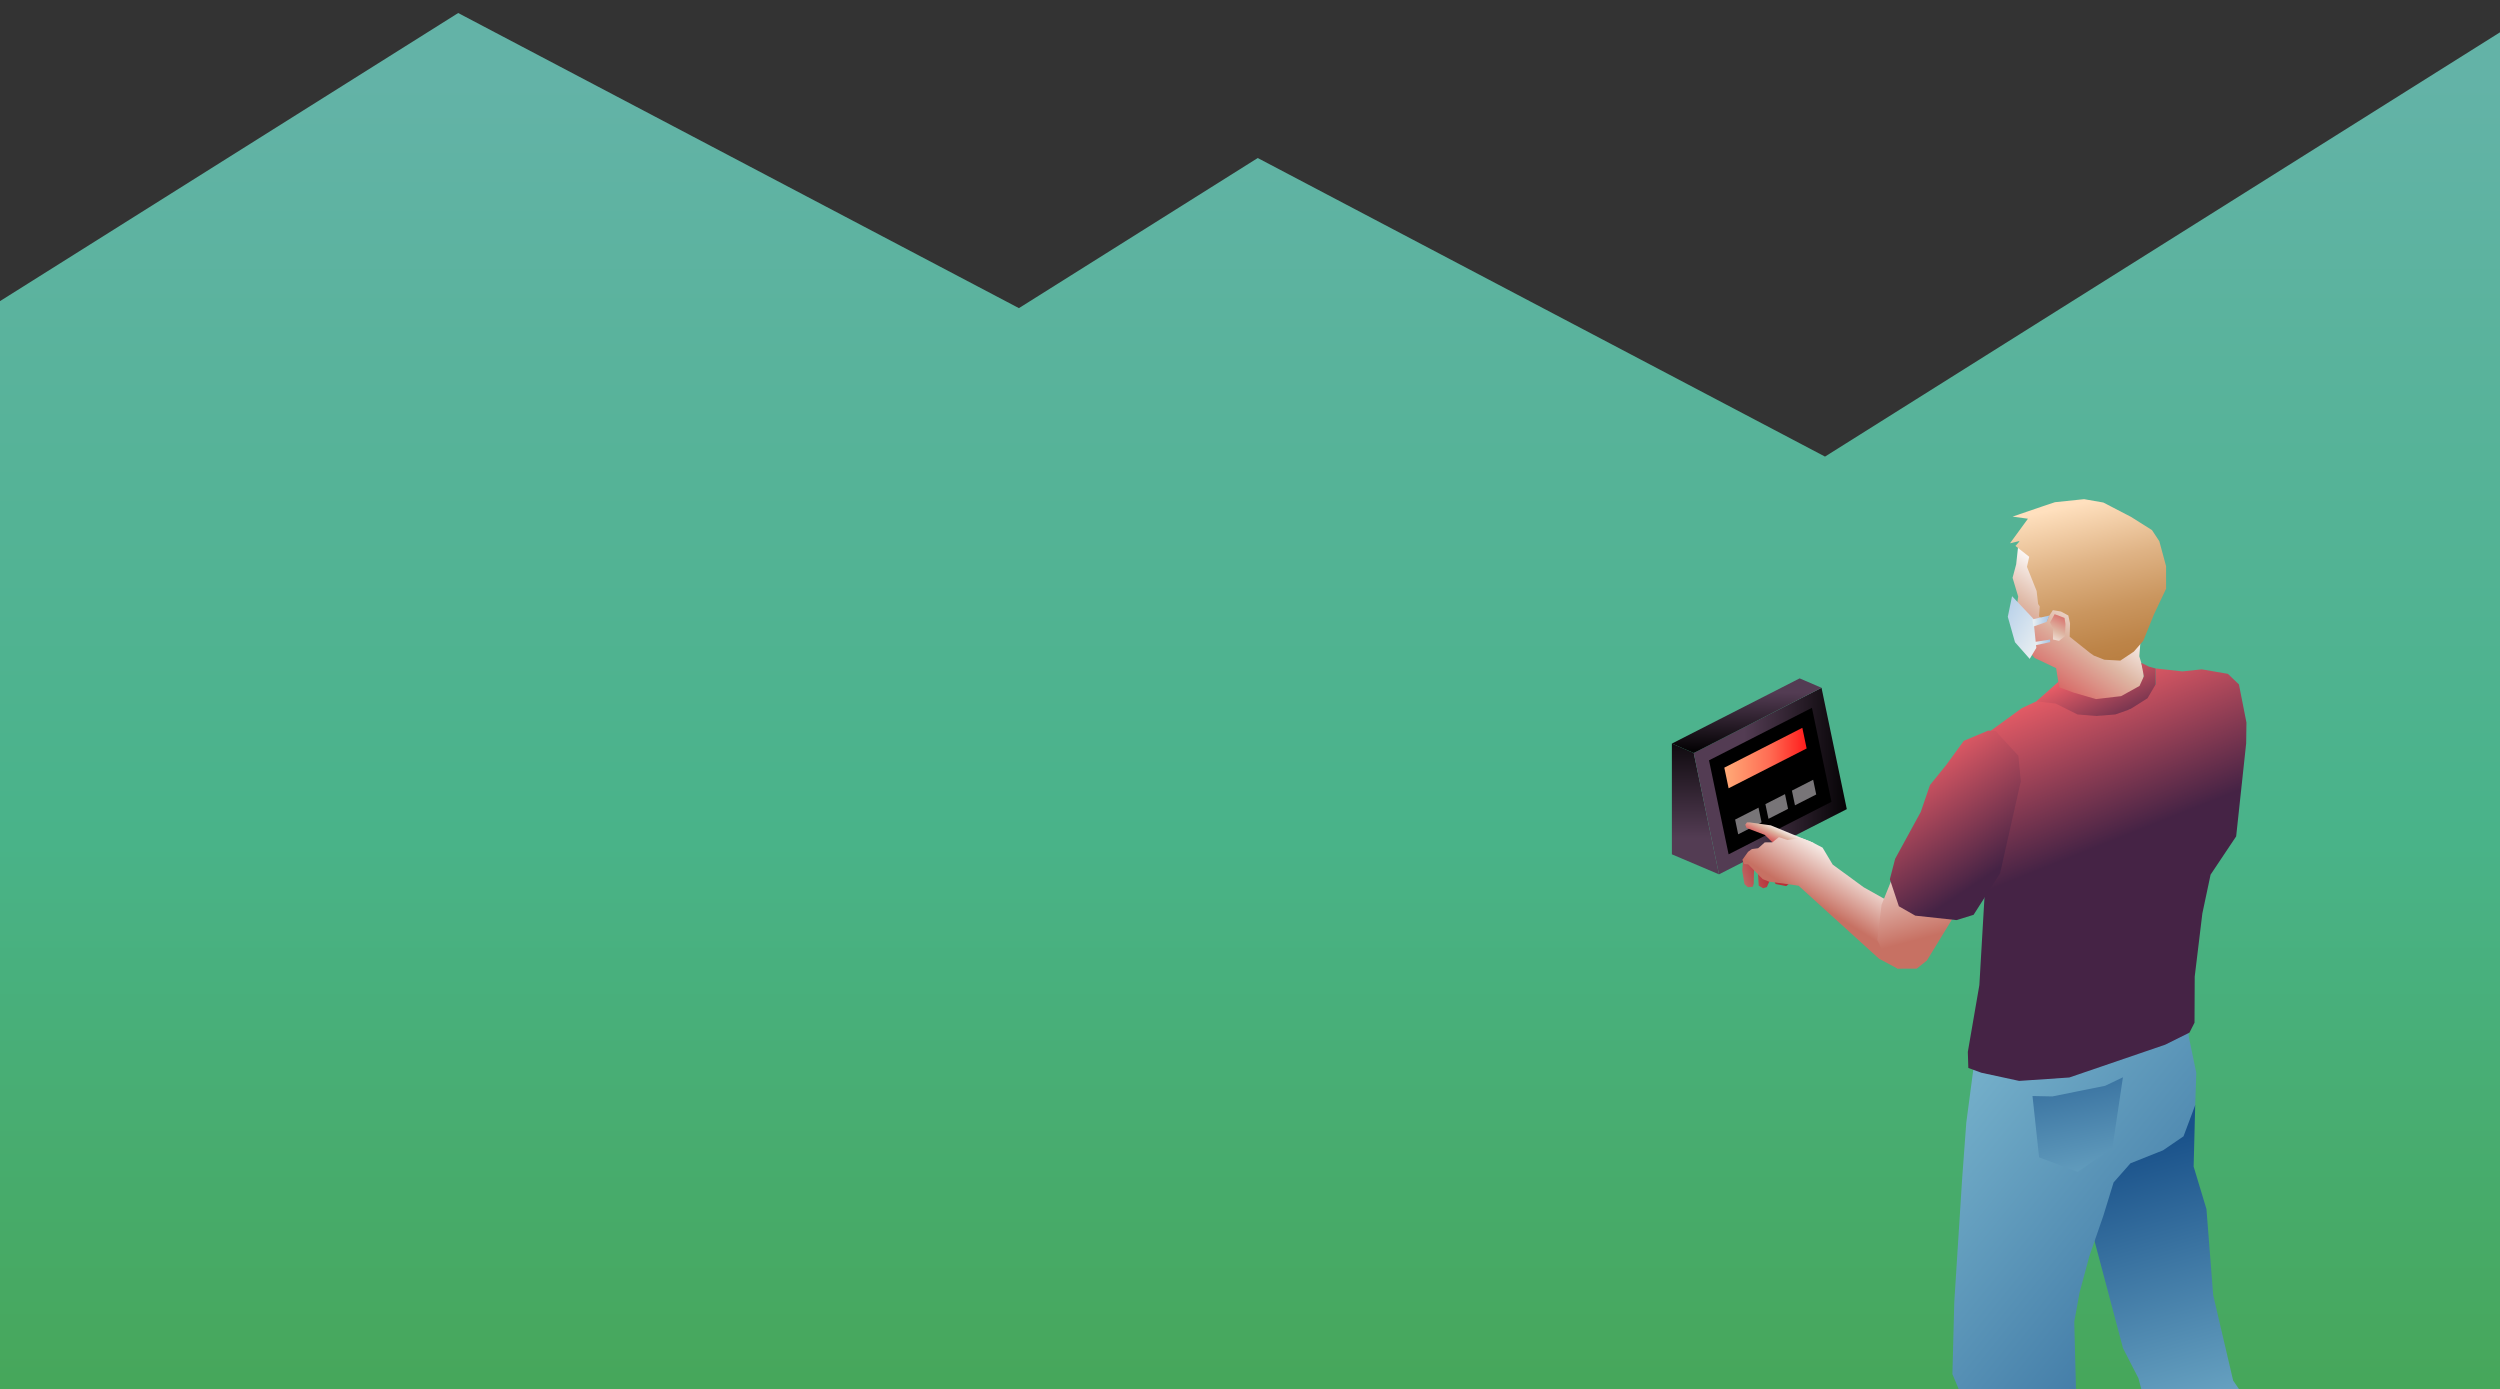<?xml version="1.0" encoding="UTF-8"?> <svg xmlns="http://www.w3.org/2000/svg" width="1920" height="1067" viewBox="0 0 1920 1067" fill="none"><rect x="0" y="0" width="1920" height="1067" fill="#333333" stroke="none"/> <g clip-path="url(#clip0)"> <path d="M1920 24.81V1766.93H0V231.26L351.89 10L782.53 236.65L965.94 121.36L1401.61 350.66L1920 24.81Z" fill="url(#paint0_linear)"></path> <path d="M1320.19 671.494L1284 656.121V571.068L1300.78 578.301L1320.19 671.494Z" fill="url(#paint1_linear)"></path> <path d="M1418.34 621.417L1320.19 671.494L1300.78 578.301L1398.93 528.225L1418.34 621.417Z" fill="url(#paint2_linear)"></path> <path d="M1312.52 583.928L1391.56 543.605L1406.6 615.791L1327.57 656.121L1312.52 583.928Z" fill="black"></path> <path d="M1387.5 574.826L1327.57 605.401L1324.27 589.555L1384.19 558.972L1387.5 574.826Z" fill="url(#paint3_linear)"></path> <path d="M1352.89 631.583L1334.92 640.748L1332.57 629.433L1350.53 620.269L1352.89 631.583Z" fill="#787578"></path> <path d="M1373.23 621.192L1358.19 628.867L1355.83 617.568L1370.88 609.886L1373.23 621.192Z" fill="#787578"></path> <path d="M1394.85 610.165L1378.54 618.484L1376.18 607.185L1392.5 598.858L1394.85 610.165Z" fill="#787578"></path> <path d="M1398.93 528.225L1300.78 578.302L1284 571.069L1382.14 520.992L1398.93 528.225Z" fill="url(#paint4_linear)"></path> <path d="M1392.81 647.399L1359.96 633.872L1343.9 631.622L1341.63 631.614L1340.35 633.384L1341.34 635.882L1355.31 641.175L1374.79 660.017" fill="url(#paint5_linear)"></path> <path d="M1685.92 848.737L1684.72 895.981L1694.56 928.582L1699.73 994.692L1715.04 1060.2L1730.77 1083.31L1742.32 1141.32L1742.89 1172.78L1752.56 1244.37L1734.37 1258.78L1701.19 1247.84L1681.26 1227.33L1679.83 1207.7L1670.59 1193.85L1661.08 1128.32L1642.31 1058.49L1630.46 1035.4L1605.75 942.357L1588.05 885.303L1677.52 831.61L1681.34 840.193L1685.92 848.737Z" fill="url(#paint6_linear)"></path> <path d="M1604.59 964.87L1597.09 992.768L1593.04 1015.09L1595.36 1106.49L1604.02 1129.01L1600.89 1226.18L1600.07 1254.47L1597.04 1269.57L1576.45 1276.11L1551.82 1271.49L1542.11 1271.21L1526.51 1260.43L1530.36 1243.11L1527.67 1233.1L1525.49 1148.73L1509.84 1080.12L1499.45 1055.31L1500.88 1000.16L1506.93 905.217L1510.11 862.225L1521.9 772.967L1539.25 790.342L1623.84 783.986L1667.41 751.386L1675.49 753.093L1681.18 797.078L1686.76 824.014L1685.92 848.738L1676.94 872.694L1661.16 883.473L1636.21 893.398L1623.25 908.104L1615.37 933.697L1604.59 964.87Z" fill="url(#paint7_linear)"></path> <path d="M1338.72 661.274L1338.02 668.716L1339.73 678.998L1342.36 681.38L1346.05 681.055L1346.83 678.804L1347.12 666.791L1349.98 668.421L1350.7 680.209L1354.14 682.211L1356.95 681.241L1360.66 672.782L1363.67 678.936L1371.86 680.535L1378.5 674.629L1357.26 659.566L1338.72 661.274Z" fill="url(#paint8_linear)"></path> <path d="M1574.98 398.264L1600.57 391.342L1630.01 400.964L1654.64 432.712L1646.37 460.423L1643 504.028L1646.51 515.847L1645.61 537.77L1644.45 552.103L1586.06 550.093L1581.99 531.321L1579.11 513.154L1562.67 505.347L1559.6 501.886L1556.41 489.369L1554.28 481.679L1548.33 468.975L1549.97 458.196L1545.65 443.762L1548.42 433.371L1550.15 417.509L1551.36 415.406L1574.98 398.264Z" fill="url(#paint9_linear)"></path> <path d="M1574.44 478.1L1577.93 471.698L1582.11 473.25L1585.56 474.608L1586.28 479.264L1585.89 488.577L1581.33 492.162L1576.68 491.13L1576.74 482.656L1574.44 478.1Z" fill="url(#paint10_linear)"></path> <path d="M1663.55 434.83V452.143L1654.14 472.087L1646.03 492.147L1638.77 500.451L1628.41 507.35L1616.11 506.667L1608.1 503.516L1604.99 501.343L1589.52 488.997L1589.8 478.792L1588.47 472.7L1582.78 469.65L1576.62 468.587L1573.91 472.739L1571.9 477.542L1565.94 473.414L1566.52 465.7L1565.28 463.877L1564.12 453.874L1556.71 435.311L1558.44 427.598L1547.86 419.279L1551.36 415.406L1543.69 417.245L1557.45 398.388L1545.65 396.743L1568.83 388.827L1578.22 385.685L1600.58 383.356L1615.39 385.948L1636.69 397.007L1652.72 407.118L1658.35 415.639L1663.55 434.83Z" fill="url(#paint11_linear)"></path> <path d="M1725.27 554.896L1725.06 570.874L1717.37 642.338L1697.73 671.726L1691.4 701.58L1685.54 750.035L1685.39 785.429L1681.53 793.042L1662.9 802.316L1589.24 827.513L1550.73 830.136L1521.68 823.858L1511.68 820.203L1511.29 807.856L1520.15 756.523L1528.88 606.851L1511.29 576.392L1524.87 564.131L1552.85 543.791L1571.76 534.968L1587.83 541.129L1610.29 549.891L1635.9 544.715L1655.57 525.57L1655.47 513.348L1676.11 515.645L1690.95 514.046L1711.02 517.515L1719.5 525.64L1725.27 554.896Z" fill="url(#paint12_linear)"></path> <path d="M1472.31 743.711L1457.16 743.773L1443.19 736.378L1381.32 680.248L1368.53 678.393L1363.05 677.702L1359.51 677.237L1358.69 677.144L1353.8 675.18L1348.99 670.291L1347.11 668.367L1342.61 663.804L1339.43 663.548L1338.7 661.646L1338.17 660.288L1342.51 654.197L1345.42 652.086L1350.24 651.442C1350.24 651.442 1355.14 647.274 1355.2 647.034C1355.25 646.832 1361.11 646.933 1361.11 646.933L1366.23 642.937L1372.85 645.102L1383.38 643.643L1389.21 645.753L1392.82 647.391L1399.74 650.999L1407.5 664.006L1431.37 681.466L1454.87 694.643L1453.98 720.95L1472.31 743.711Z" fill="url(#paint13_linear)"></path> <path d="M1520.15 671.689L1479.86 737.659L1472.31 743.712L1457.16 743.766L1448.62 736.782L1441.77 721.913L1445.02 694.861L1455.17 669.741L1474.59 635.65L1508.95 643.279L1520.15 671.689Z" fill="url(#paint14_linear)"></path> <path d="M1536.03 670.758L1515.71 702.582L1502.58 706.641L1470.94 703.219L1458.33 696.017L1451.4 675.266L1455.46 659.567L1475.16 623.505L1482.2 602.925L1494.81 587.343L1508.19 568.967L1526.88 561.098L1532.6 561.439L1550.09 580.405L1551.99 599.938L1536.03 670.758Z" fill="url(#paint15_linear)"></path> <path d="M1541.99 473.694L1547.51 493.219L1558.81 506.008L1563.9 497.565L1561.59 475.161L1545.26 457.855L1541.99 473.694Z" fill="url(#paint16_linear)"></path> <path d="M1560.96 475.657L1573.91 472.739L1571.9 477.543L1561.59 481.221" fill="url(#paint17_linear)"></path> <path d="M1562.96 492.969L1574.44 491.192L1574.54 493.132L1563.21 495.546L1562.96 492.969Z" fill="url(#paint18_linear)"></path> <path d="M1560.96 841.746L1576.15 842.064L1616.77 833.885L1630.41 827.343L1622.36 881.354L1595.68 900.033L1566.03 888.858L1560.96 841.746Z" fill="url(#paint19_linear)"></path> <path d="M1655.57 525.571L1649.29 536.249L1635.9 544.715L1624.59 548.696L1610.3 549.891L1595.49 548.696L1578.74 540.323L1563.9 538.639L1581.13 523.374L1581.47 527.837L1592.49 531.911L1609.74 536.9L1629.01 534.634L1643.15 526.804L1646.51 519.386L1644.49 509.072L1650.39 511.967L1655.33 513.333L1655.48 513.348L1655.57 525.571Z" fill="url(#paint20_linear)"></path> </g> <defs> <linearGradient id="paint0_linear" x1="960" y1="62.044" x2="960" y2="1131.5" gradientUnits="userSpaceOnUse"> <stop stop-color="#63B3A7"></stop> <stop offset="0.541" stop-color="#49B389"></stop> <stop offset="1" stop-color="#46A553"></stop> </linearGradient> <linearGradient id="paint1_linear" x1="1302.1" y1="684.594" x2="1302.1" y2="560.188" gradientUnits="userSpaceOnUse"> <stop offset="0.328" stop-color="#533C53"></stop> <stop offset="1" stop-color="#050305"></stop> </linearGradient> <linearGradient id="paint2_linear" x1="1300.78" y1="599.861" x2="1418.35" y2="599.861" gradientUnits="userSpaceOnUse"> <stop offset="0.328" stop-color="#533C53"></stop> <stop offset="1" stop-color="#050305"></stop> </linearGradient> <linearGradient id="paint3_linear" x1="1324.27" y1="582.188" x2="1387.5" y2="582.188" gradientUnits="userSpaceOnUse"> <stop stop-color="#FFAB78"></stop> <stop offset="0.541" stop-color="#FF6D54"></stop> <stop offset="1" stop-color="#FF1C1C"></stop> </linearGradient> <linearGradient id="paint4_linear" x1="1342.28" y1="509.279" x2="1340.92" y2="576.599" gradientUnits="userSpaceOnUse"> <stop offset="0.328" stop-color="#533C53"></stop> <stop offset="1" stop-color="#050305"></stop> </linearGradient> <linearGradient id="paint5_linear" x1="1368.83" y1="635.601" x2="1362.17" y2="649.886" gradientUnits="userSpaceOnUse"> <stop stop-color="white"></stop> <stop offset="0.358" stop-color="#DEB7A4"></stop> <stop offset="1" stop-color="#D33039"></stop> </linearGradient> <linearGradient id="paint6_linear" x1="1702.5" y1="1106.17" x2="1637.85" y2="879.88" gradientUnits="userSpaceOnUse"> <stop stop-color="#73AEC9"></stop> <stop offset="1" stop-color="#19518A"></stop> </linearGradient> <linearGradient id="paint7_linear" x1="1463.87" y1="895.395" x2="1781.54" y2="1153.38" gradientUnits="userSpaceOnUse"> <stop stop-color="#73AEC9"></stop> <stop offset="1" stop-color="#19518A"></stop> </linearGradient> <linearGradient id="paint8_linear" x1="1295.13" y1="692.542" x2="1357.12" y2="670.255" gradientUnits="userSpaceOnUse"> <stop stop-color="white"></stop> <stop offset="0.358" stop-color="#C4A697"></stop> <stop offset="1" stop-color="#B93038"></stop> </linearGradient> <linearGradient id="paint9_linear" x1="1613.95" y1="461.313" x2="1554.97" y2="543.809" gradientUnits="userSpaceOnUse"> <stop stop-color="white"></stop> <stop offset="0.358" stop-color="#DEB7A4"></stop> <stop offset="1" stop-color="#D33039"></stop> </linearGradient> <linearGradient id="paint10_linear" x1="1573.39" y1="496.742" x2="1590.35" y2="463.18" gradientUnits="userSpaceOnUse"> <stop stop-color="white"></stop> <stop offset="0.358" stop-color="#DEB7A4"></stop> <stop offset="1" stop-color="#D33039"></stop> </linearGradient> <linearGradient id="paint11_linear" x1="1623.17" y1="514.01" x2="1586.7" y2="349.881" gradientUnits="userSpaceOnUse"> <stop stop-color="#B87D3F"></stop> <stop offset="0.109" stop-color="#BD8448"></stop> <stop offset="0.282" stop-color="#CA965F"></stop> <stop offset="0.5" stop-color="#DFB385"></stop> <stop offset="0.749" stop-color="#FCDCB9"></stop> <stop offset="0.771" stop-color="#FFE0BE"></stop> </linearGradient> <linearGradient id="paint12_linear" x1="1631.1" y1="711.831" x2="1558.21" y2="529.04" gradientUnits="userSpaceOnUse"> <stop offset="0.328" stop-color="#452345"></stop> <stop offset="1" stop-color="#F16068"></stop> </linearGradient> <linearGradient id="paint13_linear" x1="1426.55" y1="667.643" x2="1400.39" y2="709.808" gradientUnits="userSpaceOnUse"> <stop stop-color="#F6EBE6"></stop> <stop offset="0.793" stop-color="#C77163"></stop> </linearGradient> <linearGradient id="paint14_linear" x1="1468.93" y1="651.182" x2="1491.17" y2="735.51" gradientUnits="userSpaceOnUse"> <stop stop-color="#F6EBE6"></stop> <stop offset="0.793" stop-color="#C77163"></stop> </linearGradient> <linearGradient id="paint15_linear" x1="1557.2" y1="717.396" x2="1465.11" y2="579.781" gradientUnits="userSpaceOnUse"> <stop offset="0.328" stop-color="#452345"></stop> <stop offset="1" stop-color="#F16068"></stop> </linearGradient> <linearGradient id="paint16_linear" x1="1570.24" y1="493.04" x2="1523.71" y2="464.603" gradientUnits="userSpaceOnUse"> <stop stop-color="#EBF0F2"></stop> <stop offset="1" stop-color="#A5C5E6"></stop> </linearGradient> <linearGradient id="paint17_linear" x1="1560.96" y1="476.982" x2="1573.91" y2="476.982" gradientUnits="userSpaceOnUse"> <stop stop-color="#EBF0F2"></stop> <stop offset="1" stop-color="#A5C5E6"></stop> </linearGradient> <linearGradient id="paint18_linear" x1="1562.96" y1="493.369" x2="1574.54" y2="493.369" gradientUnits="userSpaceOnUse"> <stop stop-color="#EBF0F2"></stop> <stop offset="1" stop-color="#A5C5E6"></stop> </linearGradient> <linearGradient id="paint19_linear" x1="1611.97" y1="929.525" x2="1581.95" y2="773.57" gradientUnits="userSpaceOnUse"> <stop stop-color="#73AEC9"></stop> <stop offset="1" stop-color="#19518A"></stop> </linearGradient> <linearGradient id="paint20_linear" x1="1642.28" y1="596.601" x2="1603.12" y2="511.756" gradientUnits="userSpaceOnUse"> <stop offset="0.328" stop-color="#452345"></stop> <stop offset="1" stop-color="#F16068"></stop> </linearGradient> <clipPath id="clip0"> <rect width="1920" height="1067" fill="white"></rect> </clipPath> </defs> </svg> 